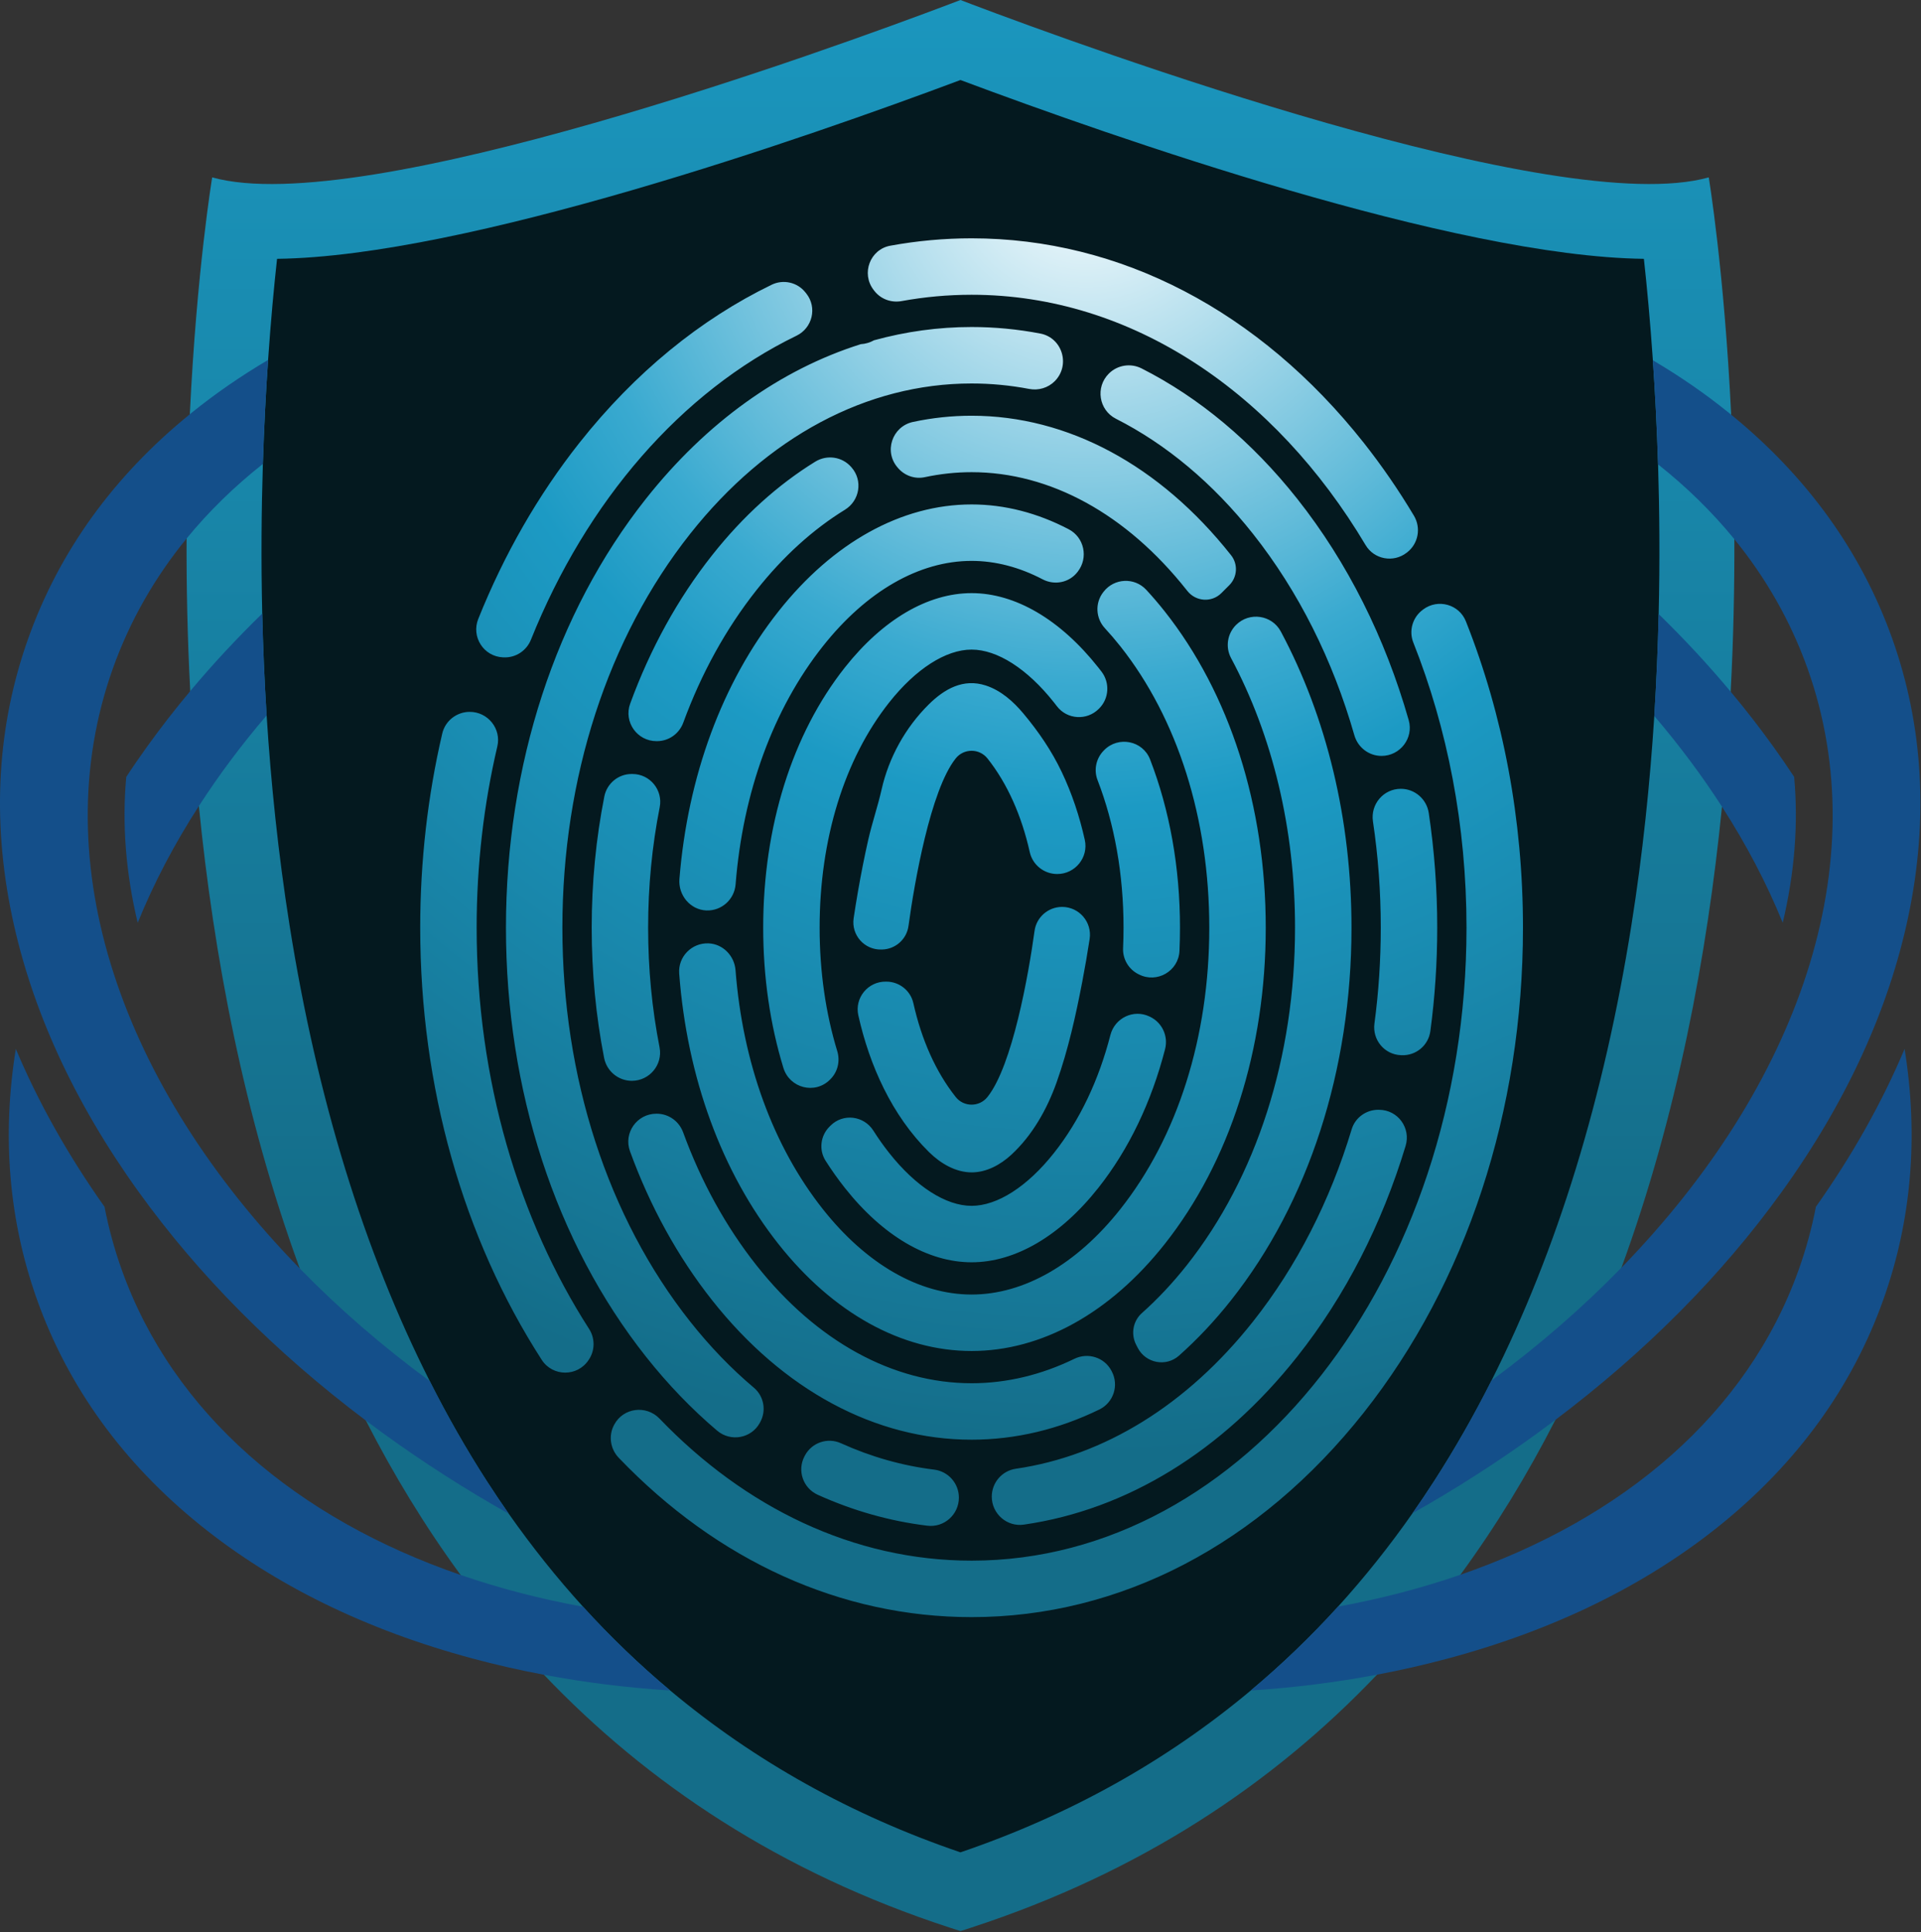 <?xml version="1.0" encoding="UTF-8" standalone="no"?><!DOCTYPE svg PUBLIC "-//W3C//DTD SVG 1.1//EN" "http://www.w3.org/Graphics/SVG/1.1/DTD/svg11.dtd"><svg width="100%" height="100%" viewBox="0 0 1215 1222" version="1.1" xmlns="http://www.w3.org/2000/svg" xmlns:xlink="http://www.w3.org/1999/xlink" xml:space="preserve" xmlns:serif="http://www.serif.com/" style="fill-rule:evenodd;clip-rule:evenodd;stroke-linejoin:round;stroke-miterlimit:2;"><rect x="0" y="0" width="1215" height="1222" fill="#333333" stroke="none"/><path d="M1080.96,341.033c0.113,32.159 -0.65,64.304 -2.296,95.538c-1.287,24.3 -3.108,48.537 -5.454,72.021c-10.512,105.762 -31.592,202.525 -62.663,287.583c-12.108,33.187 -25.908,64.975 -41.029,94.5c-17.483,34.212 -37.241,66.421 -58.725,95.783c-15.966,21.809 -33.254,42.529 -51.416,61.571c-68,71.438 -152.067,123.829 -249.871,155.746c-0,-0 -1.446,0.487 -2.033,0.683c-0.617,-0.196 -2.05,-0.683 -2.05,-0.683c-97.738,-31.883 -181.805,-84.259 -249.838,-155.663c-18.05,-18.945 -35.337,-39.65 -51.367,-61.541c-21.454,-29.263 -41.162,-61.392 -58.612,-95.525l-2.325,-4.538c-14.258,-28.354 -27.279,-58.546 -38.704,-89.829c-31.217,-85.287 -52.379,-182.358 -62.892,-288.508c-2.342,-23.729 -4.167,-47.934 -5.421,-71.942c-1.641,-31.396 -2.408,-63.558 -2.279,-95.587c0.1,-25.65 0.767,-51.859 2.021,-77.9c2.946,-61.471 8.446,-108.43 11.587,-131.721c7.292,0.896 15.284,1.337 24.105,1.337l0.033,0c121.483,-0.016 363.2,-87.829 434.375,-114.75l1.35,-0.504c0.471,0.179 0.962,0.358 1.45,0.537c71.108,26.888 312.842,114.717 434.308,114.717c8.838,0 16.846,-0.441 24.138,-1.337c3.141,23.308 8.658,70.379 11.604,132c1.237,25.779 1.904,52.033 2.004,78.012Z" style="fill:#04191f;fill-rule:nonzero;"/><path d="M1096.95,340.967c-0.117,-28.176 -0.88,-54.576 -2.022,-78.713c-4.374,-91.146 -14.174,-150.079 -14.174,-150.079c-95.542,26.775 -393.475,-81.983 -466.275,-109.504c-2.638,-0.98 -4.984,-1.875 -7,-2.671c-2,0.796 -4.363,1.675 -7.017,2.671c-72.8,27.521 -370.733,136.279 -466.258,109.504c-0,-0 -9.784,58.821 -14.142,149.804c-1.158,24.104 -1.938,50.471 -2.054,78.596c-0.113,30.337 0.537,62.696 2.312,96.483c1.221,23.6 3.013,47.904 5.471,72.692c9.358,94.333 28.4,195.687 63.783,292.412c11.963,32.75 25.83,64.942 41.796,96.163l0.017,-0c17.35,33.917 37.225,66.679 59.946,97.687c16.096,21.971 33.608,43.1 52.7,63.117c65.596,68.85 149.483,124.938 256.429,159.833c2.346,0.796 4.675,1.53 7.017,2.246c2.358,-0.716 4.687,-1.45 7,-2.246c106.983,-34.912 190.883,-91.016 256.462,-159.895c19.104,-20.055 36.633,-41.163 52.734,-63.184c22.77,-31.087 42.691,-63.933 60.074,-97.933c16.001,-31.25 29.85,-63.508 41.813,-96.292c35.204,-96.433 54.2,-197.441 63.558,-291.487c2.475,-24.821 4.263,-49.138 5.5,-72.754c1.775,-33.771 2.425,-66.13 2.33,-96.45Zm-47.871,47.362c-0.488,20.833 -1.384,42.383 -2.767,64.454c-2.717,42.496 -7.275,86.996 -14.45,132.179c-17.367,109.405 -47.054,205.955 -88.496,288.067c-11.212,22.233 -23.292,43.408 -36.229,63.496c-4.492,6.95 -9.067,13.783 -13.771,20.491c-14.662,20.946 -30.371,40.609 -47.083,59.017c-17.321,19.059 -35.713,36.734 -55.2,53.042c-53.346,44.646 -114.709,78.892 -183.604,102.358c-68.88,-23.466 -130.225,-57.696 -183.563,-102.341c-19.45,-16.275 -37.842,-33.938 -55.142,-52.98c-16.666,-18.341 -32.308,-37.937 -46.958,-58.77c-4.75,-6.821 -9.421,-13.755 -13.979,-20.817c-12.842,-19.958 -24.871,-41 -36.004,-63.088c-41.567,-82.195 -71.321,-178.891 -88.721,-288.475c-7.175,-45.312 -11.767,-89.929 -14.467,-132.537c-1.4,-22.071 -2.296,-43.588 -2.783,-64.388c-0.783,-33.725 -0.504,-65.529 0.404,-94.645c0.75,-23.863 1.921,-45.93 3.304,-65.755c1.742,-25.245 3.779,-46.858 5.667,-63.95c119.971,-1.479 334.929,-76.658 432.242,-113.087c97.329,36.429 312.32,111.637 432.258,113.087c1.887,17.138 3.942,38.834 5.683,64.163c1.367,19.837 2.538,41.942 3.288,65.833c0.891,29.121 1.171,60.954 0.371,94.646Z" style="fill:url(#_Linear1);"/><path d="M696.701,424.754c5.354,7.033 4.787,16.946 -1.434,23.229c-0.079,0.096 -0.179,0.175 -0.258,0.259c-7.538,7.6 -20.071,6.866 -26.546,-1.642c-0.604,-0.8 -1.221,-1.579 -1.842,-2.363c-16.812,-21.241 -35.804,-33.429 -52.112,-33.429c-16.296,0 -35.304,12.188 -52.117,33.429c-28.371,35.859 -43.996,86.442 -43.996,142.45c0,27.717 3.842,54.117 11.15,78.042c1.921,6.3 0.325,13.133 -4.329,17.775l-0.308,0.308c-9.475,9.471 -25.504,5.338 -29.429,-7.487c-8.384,-27.375 -12.775,-57.342 -12.775,-88.638c-0,-64.016 18.358,-122.479 51.691,-164.6c23.975,-30.291 52.425,-46.991 80.113,-46.991c27.683,-0 56.133,16.7 80.108,46.991c0.7,0.88 1.4,1.771 2.084,2.667Zm-171.405,287.096l-0.666,0.667c-5.746,5.745 -6.804,14.712 -2.459,21.55c3.825,6.004 7.896,11.75 12.225,17.216c23.992,30.309 52.425,46.992 80.113,46.992c27.683,-0 56.133,-16.683 80.108,-46.992c19.371,-24.462 33.675,-54.441 42.271,-87.808c2.113,-8.2 -1.825,-16.746 -9.458,-20.442c-0.113,-0.05 -0.229,-0.112 -0.342,-0.162c-10.092,-4.85 -22.004,0.846 -24.787,11.704c-7.342,28.529 -19.384,53.987 -35.68,74.558c-16.812,21.259 -35.804,33.446 -52.112,33.446c-16.296,0 -35.288,-12.187 -52.117,-33.446c-3.55,-4.475 -6.887,-9.196 -10.012,-14.129c-6.021,-9.471 -19.154,-11.083 -27.084,-3.154Zm220.7,-110.533c0.217,-4.834 0.325,-9.717 0.325,-14.63c0,-38.233 -6.554,-74.479 -18.925,-106.445c-4.604,-11.9 -20.066,-14.942 -29.033,-5.863c-0.083,0.1 -0.167,0.179 -0.262,0.279c-4.85,4.917 -6.413,12.221 -3.921,18.667c10.741,27.783 16.437,59.587 16.437,93.362c0,4.33 -0.096,8.609 -0.291,12.859c-0.325,6.883 3.433,13.329 9.57,16.471l0.405,0.195c11.425,5.859 25.129,-2.054 25.695,-14.895Zm-26.475,250.912l0.096,0.196c5.046,9.683 17.871,12.158 26.042,4.917c11.567,-10.271 22.592,-21.959 32.896,-34.98c49.154,-62.125 76.237,-145.816 76.237,-235.675c0,-68.245 -15.641,-132.929 -44.695,-187.308c-5.634,-10.546 -19.876,-12.596 -28.338,-4.15c-5.533,5.55 -6.825,14.063 -3.125,20.967c26.304,49.216 40.446,108.104 40.446,170.491c-0,81.85 -24.334,157.68 -68.521,213.525c-8.925,11.263 -18.392,21.338 -28.321,30.175c-5.679,5.046 -7.129,13.346 -3.629,20.084c0.308,0.604 0.617,1.187 0.912,1.758Zm-271.387,-255.646c-10.696,-0.425 -19.354,8.525 -18.554,19.092c4.962,65.687 26.837,125.633 62.858,171.158c34.471,43.554 77.813,67.546 122.071,67.546c44.254,0 87.612,-23.992 122.083,-67.562c41.246,-52.117 63.967,-123.196 63.967,-200.13c0,-76.937 -22.721,-148.016 -63.967,-200.133c-3.775,-4.75 -7.633,-9.275 -11.604,-13.558c-7.454,-8.038 -20.296,-7.421 -27,1.237l-0.212,0.279c-5.292,6.817 -4.8,16.455 1.058,22.784c3.321,3.6 6.575,7.392 9.767,11.412c36.279,45.85 56.25,109.05 56.25,177.979c-0,68.93 -19.971,132.142 -56.25,177.975c-27.559,34.834 -60.971,54.005 -94.092,54.005c-33.108,-0 -66.521,-19.171 -94.079,-54.005c-31.509,-39.808 -50.713,-92.72 -55.221,-151.12c-0.7,-9.084 -7.963,-16.588 -17.075,-16.959Zm223.354,-108.45c-6.362,-13.362 -14.662,-25.504 -24.2,-36.896c-6.429,-7.683 -14.258,-14.616 -23.779,-17.725c-14.242,-4.637 -26.175,2.163 -36.1,11.98c-14.796,14.649 -25.263,33.591 -29.838,53.887c-2.391,10.613 -6.02,21.096 -8.445,31.804c-2.442,10.775 -4.559,21.617 -6.463,32.504c-0.975,5.65 -1.904,11.313 -2.75,16.992c-1.579,10.646 6.821,20.117 17.579,19.808l0.521,-0.016c8.446,-0.242 15.463,-6.542 16.6,-14.925c3.729,-27.538 13.95,-85.809 29.754,-105.779c0.034,-0.046 0.079,-0.096 0.113,-0.146c5.112,-6.429 14.941,-6.429 20.054,-0c0.05,0.05 0.079,0.1 0.129,0.146c12.45,15.741 21.467,35.97 26.646,59.116c1.804,8.104 9.062,13.85 17.367,13.85c11.391,0 19.92,-10.529 17.429,-21.629c-3.304,-14.796 -8.088,-29.283 -14.617,-42.971Zm-118.537,-304.262c4.037,5.271 10.708,7.729 17.254,6.541c14.466,-2.637 29.262,-4.004 44.304,-4.004c101.562,0 191.975,62.175 249.2,158.3c5.404,9.084 17.579,11.329 25.929,4.867l0.292,-0.208c7.146,-5.521 8.983,-15.496 4.345,-23.246c-9.649,-16.159 -20.262,-31.592 -31.787,-46.175c-65.967,-83.334 -154.021,-129.229 -247.979,-129.229c-17.367,-0 -34.538,1.579 -51.417,4.67c-12.825,2.342 -18.525,17.563 -10.579,27.913c0.146,0.179 0.292,0.375 0.438,0.571Zm-21.063,728.841c-8.462,-3.841 -18.454,-0.425 -22.8,7.78c-0.083,0.162 -0.162,0.308 -0.246,0.47c-4.766,9 -0.925,20.134 8.35,24.334c22.267,10.058 45.509,16.666 69.321,19.562c10.629,1.304 19.971,-7.046 19.971,-17.754c-0,-9.004 -6.708,-16.604 -15.642,-17.708c-20.183,-2.475 -39.958,-8.092 -58.954,-16.684Zm122.446,-323.991c-3.808,27.716 -13.996,85.075 -29.671,104.883c-0.05,0.046 -0.079,0.096 -0.129,0.163c-5.113,6.429 -14.942,6.429 -20.054,-0c-0.034,-0.067 -0.079,-0.117 -0.113,-0.163c-12.466,-15.754 -21.5,-36.021 -26.675,-59.179c-1.758,-7.913 -8.791,-13.542 -16.896,-13.642l-0.52,0c-11.313,-0.146 -19.859,10.288 -17.4,21.321c7.062,31.642 21.275,63.346 44.629,86.396c7.341,7.242 16.929,12.971 27.246,12.921c9.312,-0.063 18.05,-4.85 24.904,-11.163c13.329,-12.308 22.621,-28.858 28.646,-45.804c7.337,-20.637 12.141,-42.35 16.258,-63.833c1.708,-8.904 3.254,-17.854 4.621,-26.804c1.629,-10.68 -6.621,-20.284 -17.413,-20.284c-8.791,0 -16.246,6.479 -17.433,15.188Zm219.45,-110.679c11.8,-0 20.442,-11.263 17.204,-22.605c-14.875,-52.116 -38.687,-99.791 -70.475,-139.958c-28.696,-36.246 -62.125,-64.062 -98.437,-82.471c-6.917,-3.517 -15.3,-2.2 -20.767,3.271c-8.596,8.592 -6.317,23.062 4.508,28.546c31.817,16.117 61.28,40.675 86.7,72.804c28.842,36.442 50.488,79.817 64.096,127.346c2.196,7.696 9.163,13.067 17.171,13.067Zm-178.467,413.333c8.938,-4.363 12.517,-15.254 7.879,-24.058c-0.066,-0.146 -0.145,-0.292 -0.229,-0.438c-4.458,-8.479 -14.841,-11.754 -23.454,-7.554c-20.867,10.142 -42.804,15.446 -65.004,15.446c-49.675,-0 -98,-26.479 -136.038,-74.559c-19.45,-24.579 -35.041,-53.012 -46.404,-84.116c-2.571,-7.046 -9.196,-11.784 -16.696,-11.784l-0.245,0c-12.271,0 -20.884,12.209 -16.667,23.746c12.679,34.8 30.158,66.684 52.017,94.304c44.954,56.821 103.225,88.105 164.033,88.105c27.812,-0 55.092,-6.563 80.808,-19.092Zm-286.816,-575.896c-57.063,72.117 -88.492,168.442 -88.492,271.208c-0,102.784 31.429,199.088 88.492,271.205c13.983,17.662 29.087,33.32 45.1,46.875c8.562,7.229 21.566,4.9 26.954,-4.913c0.083,-0.146 0.162,-0.308 0.246,-0.458c4.004,-7.292 2.391,-16.421 -3.971,-21.792c-14.292,-12.046 -27.8,-26.025 -40.334,-41.862c-52.1,-65.838 -80.795,-154.28 -80.795,-249.055c-0,-94.762 28.695,-183.204 80.795,-249.058c48.55,-61.346 111.767,-95.117 178.013,-95.117c12.271,0 24.446,1.171 36.425,3.45c5.875,1.125 11.912,-0.65 16.146,-4.866c10.075,-10.092 4.9,-27.475 -9.1,-30.159c-14.275,-2.733 -28.792,-4.133 -43.471,-4.133c-20.983,0 -41.638,2.862 -61.738,8.396c-2.504,1.433 -5.42,2.279 -8.35,2.458c-50.795,16 -97.591,49.384 -135.92,97.821Zm496.175,336.604c2.866,-21.387 4.345,-43.229 4.345,-65.396c0,-24.641 -1.82,-48.895 -5.354,-72.545c-1.316,-8.771 -8.804,-15.296 -17.675,-15.296c-10.937,-0 -19.237,9.746 -17.629,20.587c3.275,21.892 4.95,44.384 4.95,67.254c0,20.555 -1.35,40.805 -4.004,60.58c-1.383,10.333 6.329,19.641 16.746,20.033c0.179,-0 0.358,-0 0.521,0.017c9.066,0.341 16.895,-6.25 18.1,-15.234Zm-586.605,-236.379c0.18,0 0.342,0.017 0.521,0.017c7.538,0.341 14.421,-4.167 17.221,-11.179c35.271,-87.825 95.167,-156.917 167.967,-192.238c10.125,-4.917 13.183,-17.854 6.204,-26.675c-0.196,-0.246 -0.392,-0.488 -0.588,-0.733c-5.095,-6.413 -13.966,-8.4 -21.32,-4.834c-45.134,21.875 -86.459,55.584 -121.534,99.884c-26.271,33.204 -47.754,70.804 -64.046,111.458c-4.541,11.313 3.384,23.75 15.575,24.3Zm609.084,-22.767c-4.267,-10.746 -17.613,-14.454 -26.921,-7.587l-0.358,0.279c-6.413,4.733 -8.921,13.217 -5.992,20.654c21.517,54.229 33.658,115.542 33.658,180.404c0,220.717 -140.433,400.275 -313.033,400.275c-74.758,0 -143.475,-33.708 -197.367,-89.829c-8.379,-8.721 -22.866,-6.933 -28.596,3.713c-0.066,0.112 -0.112,0.229 -0.179,0.341c-3.646,6.788 -2.341,15.155 2.979,20.721c62.484,65.234 140.542,100.763 223.163,100.763c93.958,-0 182.012,-45.896 247.979,-129.246c64.975,-82.113 100.767,-191.05 100.767,-306.738c-0,-68.312 -12.5,-134.279 -36.1,-193.75Zm-625.684,193.75c0,-39.829 4.571,-78.32 13.084,-114.666c2.621,-11.184 -5.971,-21.842 -17.446,-21.842c-8.271,0 -15.529,5.663 -17.4,13.721c-9.179,39.387 -13.933,80.646 -13.933,122.787c-0,100.617 27.083,196.092 76.87,273.288c6.921,10.712 22.575,10.775 29.609,0.133l0.246,-0.375c3.87,-5.858 3.87,-13.446 0.062,-19.354c-44.4,-69.108 -71.092,-157.487 -71.092,-253.692Zm276.071,-319.875c-13.375,2.834 -18.733,18.996 -9.566,29.134c0.095,0.129 0.208,0.246 0.325,0.375c4.183,4.637 10.529,6.754 16.633,5.437c9.767,-2.083 19.646,-3.158 29.575,-3.158c49.687,0 97.996,26.479 136.05,74.575c0.125,0.162 0.275,0.342 0.408,0.508c5.355,6.817 15.413,7.517 21.546,1.384l5.017,-5.017c5.108,-5.125 5.596,-13.263 1.104,-18.929l-0.079,-0.096c-44.971,-56.821 -103.225,-88.117 -164.046,-88.117c-12.454,0 -24.808,1.317 -36.967,3.904Zm70.038,697.363c64.991,-9.375 125.454,-46.271 172.933,-106.283c30.421,-38.442 53.55,-83.771 68.521,-133.267c3.404,-11.296 -4.896,-22.704 -16.7,-22.788l-0.521,-0.016c-7.746,-0.046 -14.679,4.966 -16.908,12.371c-13.671,45.262 -34.717,86.587 -62.388,121.55c-41.65,52.637 -94.108,84.979 -150.016,93.1c-8.755,1.266 -15.217,8.804 -15.217,17.641c-0,10.825 9.587,19.238 20.296,17.692Zm-109.179,-668.796c-5.713,-6.579 -15.317,-7.992 -22.738,-3.437c-23.65,14.566 -45.671,34.408 -65.187,59.083c-21.792,27.521 -39.225,59.308 -51.905,93.979c-4.212,11.504 4.38,23.696 16.638,23.696l0.325,-0c7.487,-0 14.079,-4.721 16.65,-11.75c11.358,-30.975 26.904,-59.296 46.287,-83.775c16.88,-21.354 35.792,-38.425 55.959,-50.829c9.325,-5.746 11.408,-18.409 4.216,-26.692c-0.083,-0.083 -0.166,-0.179 -0.245,-0.275Zm-45.963,91.175c-35.679,45.088 -57.471,104.346 -62.712,169.304c-0.83,10.204 6.82,19.517 17.058,19.908c9.65,0.355 17.725,-6.983 18.471,-16.52c4.591,-58.154 23.762,-110.859 55.175,-150.538c27.558,-34.833 60.971,-54.004 94.079,-54.004c15.117,0 30.304,4.004 44.954,11.671c7.55,3.937 16.829,2.1 22.038,-4.642c0.062,-0.079 0.145,-0.179 0.208,-0.275c6.787,-8.787 4.071,-21.633 -5.775,-26.758c-19.713,-10.304 -40.463,-15.692 -61.425,-15.692c-44.258,0 -87.6,23.992 -122.071,67.546Zm-110.221,117.204c-5.275,26.709 -7.979,54.509 -7.979,82.929c0,28.205 2.671,55.792 7.846,82.305c1.646,8.416 8.971,14.52 17.546,14.52c11.183,0 19.679,-10.187 17.529,-21.175c-4.767,-24.316 -7.225,-49.675 -7.225,-75.65c-0,-26.158 2.492,-51.712 7.325,-76.191c2.146,-10.871 -6.138,-20.996 -17.221,-21.013l-0.537,0c-8.446,-0.012 -15.659,5.992 -17.284,14.275Z" style="fill:url(#_Radial2);"/><path d="M1127.54,583.562c-10.087,-24.837 -22.962,-49.4 -38.425,-73.391c-12.6,-19.563 -26.904,-38.75 -42.808,-57.388c1.383,-22.071 2.279,-43.621 2.767,-64.454c16.262,15.838 31.445,32.213 45.541,49.088c9.459,11.295 18.408,22.837 26.854,34.57c4.609,6.413 9.05,12.859 13.301,19.321c2.733,29.963 0.241,60.971 -7.23,92.254Zm20.984,179.621c-2.575,13.379 -6.188,26.613 -10.825,39.65c-32.505,91.192 -110.855,157.404 -214.029,193.05c-24.496,8.479 -50.392,15.2 -77.392,20.15c-17.321,19.059 -35.713,36.734 -55.2,53.042c27.333,-1.775 53.991,-5.113 79.858,-10.008c15.267,-2.884 30.254,-6.3 44.954,-10.255c67.283,-18.066 125.192,-46.47 172.133,-84.358c48.78,-39.387 83.496,-87.354 103.159,-142.562c17.837,-50.05 22.346,-103.305 13.442,-158.546c-14.238,33.787 -32.975,67.171 -56.1,99.837Zm-1028.21,-326.125c-9.571,11.413 -18.621,23.083 -27.15,34.929c-4.621,6.43 -9.079,12.875 -13.312,19.355c-2.734,29.979 -0.259,60.983 7.241,92.25c10.125,-24.984 23.096,-49.705 38.692,-73.842c12.613,-19.55 26.933,-38.721 42.854,-57.325c-1.4,-22.071 -2.296,-43.588 -2.783,-64.388c-16.263,15.821 -31.446,32.175 -45.542,49.021Zm248.454,579.054c-27.033,-4.929 -52.929,-11.654 -77.441,-20.1c-103.354,-35.595 -181.85,-101.87 -214.388,-193.179c-4.654,-13.021 -8.237,-26.271 -10.825,-39.633c-23.129,-32.683 -41.879,-66.067 -56.104,-99.854c-8.917,55.241 -4.425,108.496 13.413,158.546c19.679,55.208 54.395,103.175 103.175,142.562c46.925,37.888 104.866,66.292 172.15,84.358c14.795,3.988 29.9,7.421 45.279,10.317c25.896,4.883 52.558,8.204 79.883,9.963c-19.45,-16.275 -37.842,-33.938 -55.142,-52.98Zm614.975,-118.162c57.175,-43.1 105.338,-91.588 143.275,-144.338c40.692,-56.541 67.596,-115.17 79.984,-174.216c12.875,-61.363 9.425,-120.475 -10.238,-175.671c-19.517,-54.717 -53.762,-102.308 -101.842,-141.471c-0.453,-0.358 -0.895,-0.729 -1.333,-1.087c-14.942,-12.096 -31.02,-23.196 -48.175,-33.317c1.367,19.837 2.538,41.942 3.288,65.833c18.016,14.258 34.162,30.046 48.242,47.284c19.887,24.412 35.579,51.775 46.304,81.82c43.912,123.159 -5.796,263.93 -117.692,378.871c-24.529,25.179 -52.017,49.138 -82.196,71.371c-11.212,22.233 -23.292,43.408 -36.229,63.496c-4.492,6.95 -9.067,13.783 -13.771,20.491c27.246,-15.349 53.371,-32.083 78.288,-50.133c4.071,-2.946 8.091,-5.941 12.095,-8.933Zm-896.141,-144.338c38.05,52.896 86.375,101.53 143.762,144.713l0.017,-0c3.842,2.879 7.7,5.729 11.592,8.558c25.095,18.167 51.429,35.013 78.837,50.459c-4.75,-6.821 -9.421,-13.755 -13.979,-20.817c-12.842,-19.958 -24.871,-41 -36.004,-63.088c-30.192,-22.2 -57.729,-46.125 -82.259,-71.275c-112.254,-115.037 -162.158,-256.037 -118.195,-379.375c10.775,-30.208 26.579,-57.683 46.629,-82.212c14.079,-17.204 30.241,-32.942 48.258,-47.183c0.75,-23.863 1.921,-45.93 3.304,-65.755c-17.266,10.171 -33.479,21.371 -48.516,33.53c-0.342,0.258 -0.684,0.533 -0.992,0.812c-48.292,39.225 -82.65,86.896 -102.183,141.746c-19.68,55.196 -23.13,114.308 -10.255,175.671c12.371,59.046 39.309,117.675 79.984,174.216Z" style="fill:#144f8a;fill-rule:nonzero;"/><defs><linearGradient id="_Linear1" x1="0" y1="0" x2="1" y2="0" gradientUnits="userSpaceOnUse" gradientTransform="matrix(5.74639e-14,938.457,-938.457,5.74639e-14,607.475,-153.043)"><stop offset="0" style="stop-color:#1c9ec8;stop-opacity:1"/><stop offset="1" style="stop-color:#146d89;stop-opacity:1"/></linearGradient><radialGradient id="_Radial2" cx="0" cy="0" r="1" gradientUnits="userSpaceOnUse" gradientTransform="matrix(810.594,0,0,810.594,686.428,106.931)"><stop offset="0" style="stop-color:#fff;stop-opacity:1"/><stop offset="0.4" style="stop-color:#3aaad0;stop-opacity:1"/><stop offset="0.5" style="stop-color:#1c9ac4;stop-opacity:1"/><stop offset="1" style="stop-color:#146d89;stop-opacity:1"/></radialGradient></defs></svg>